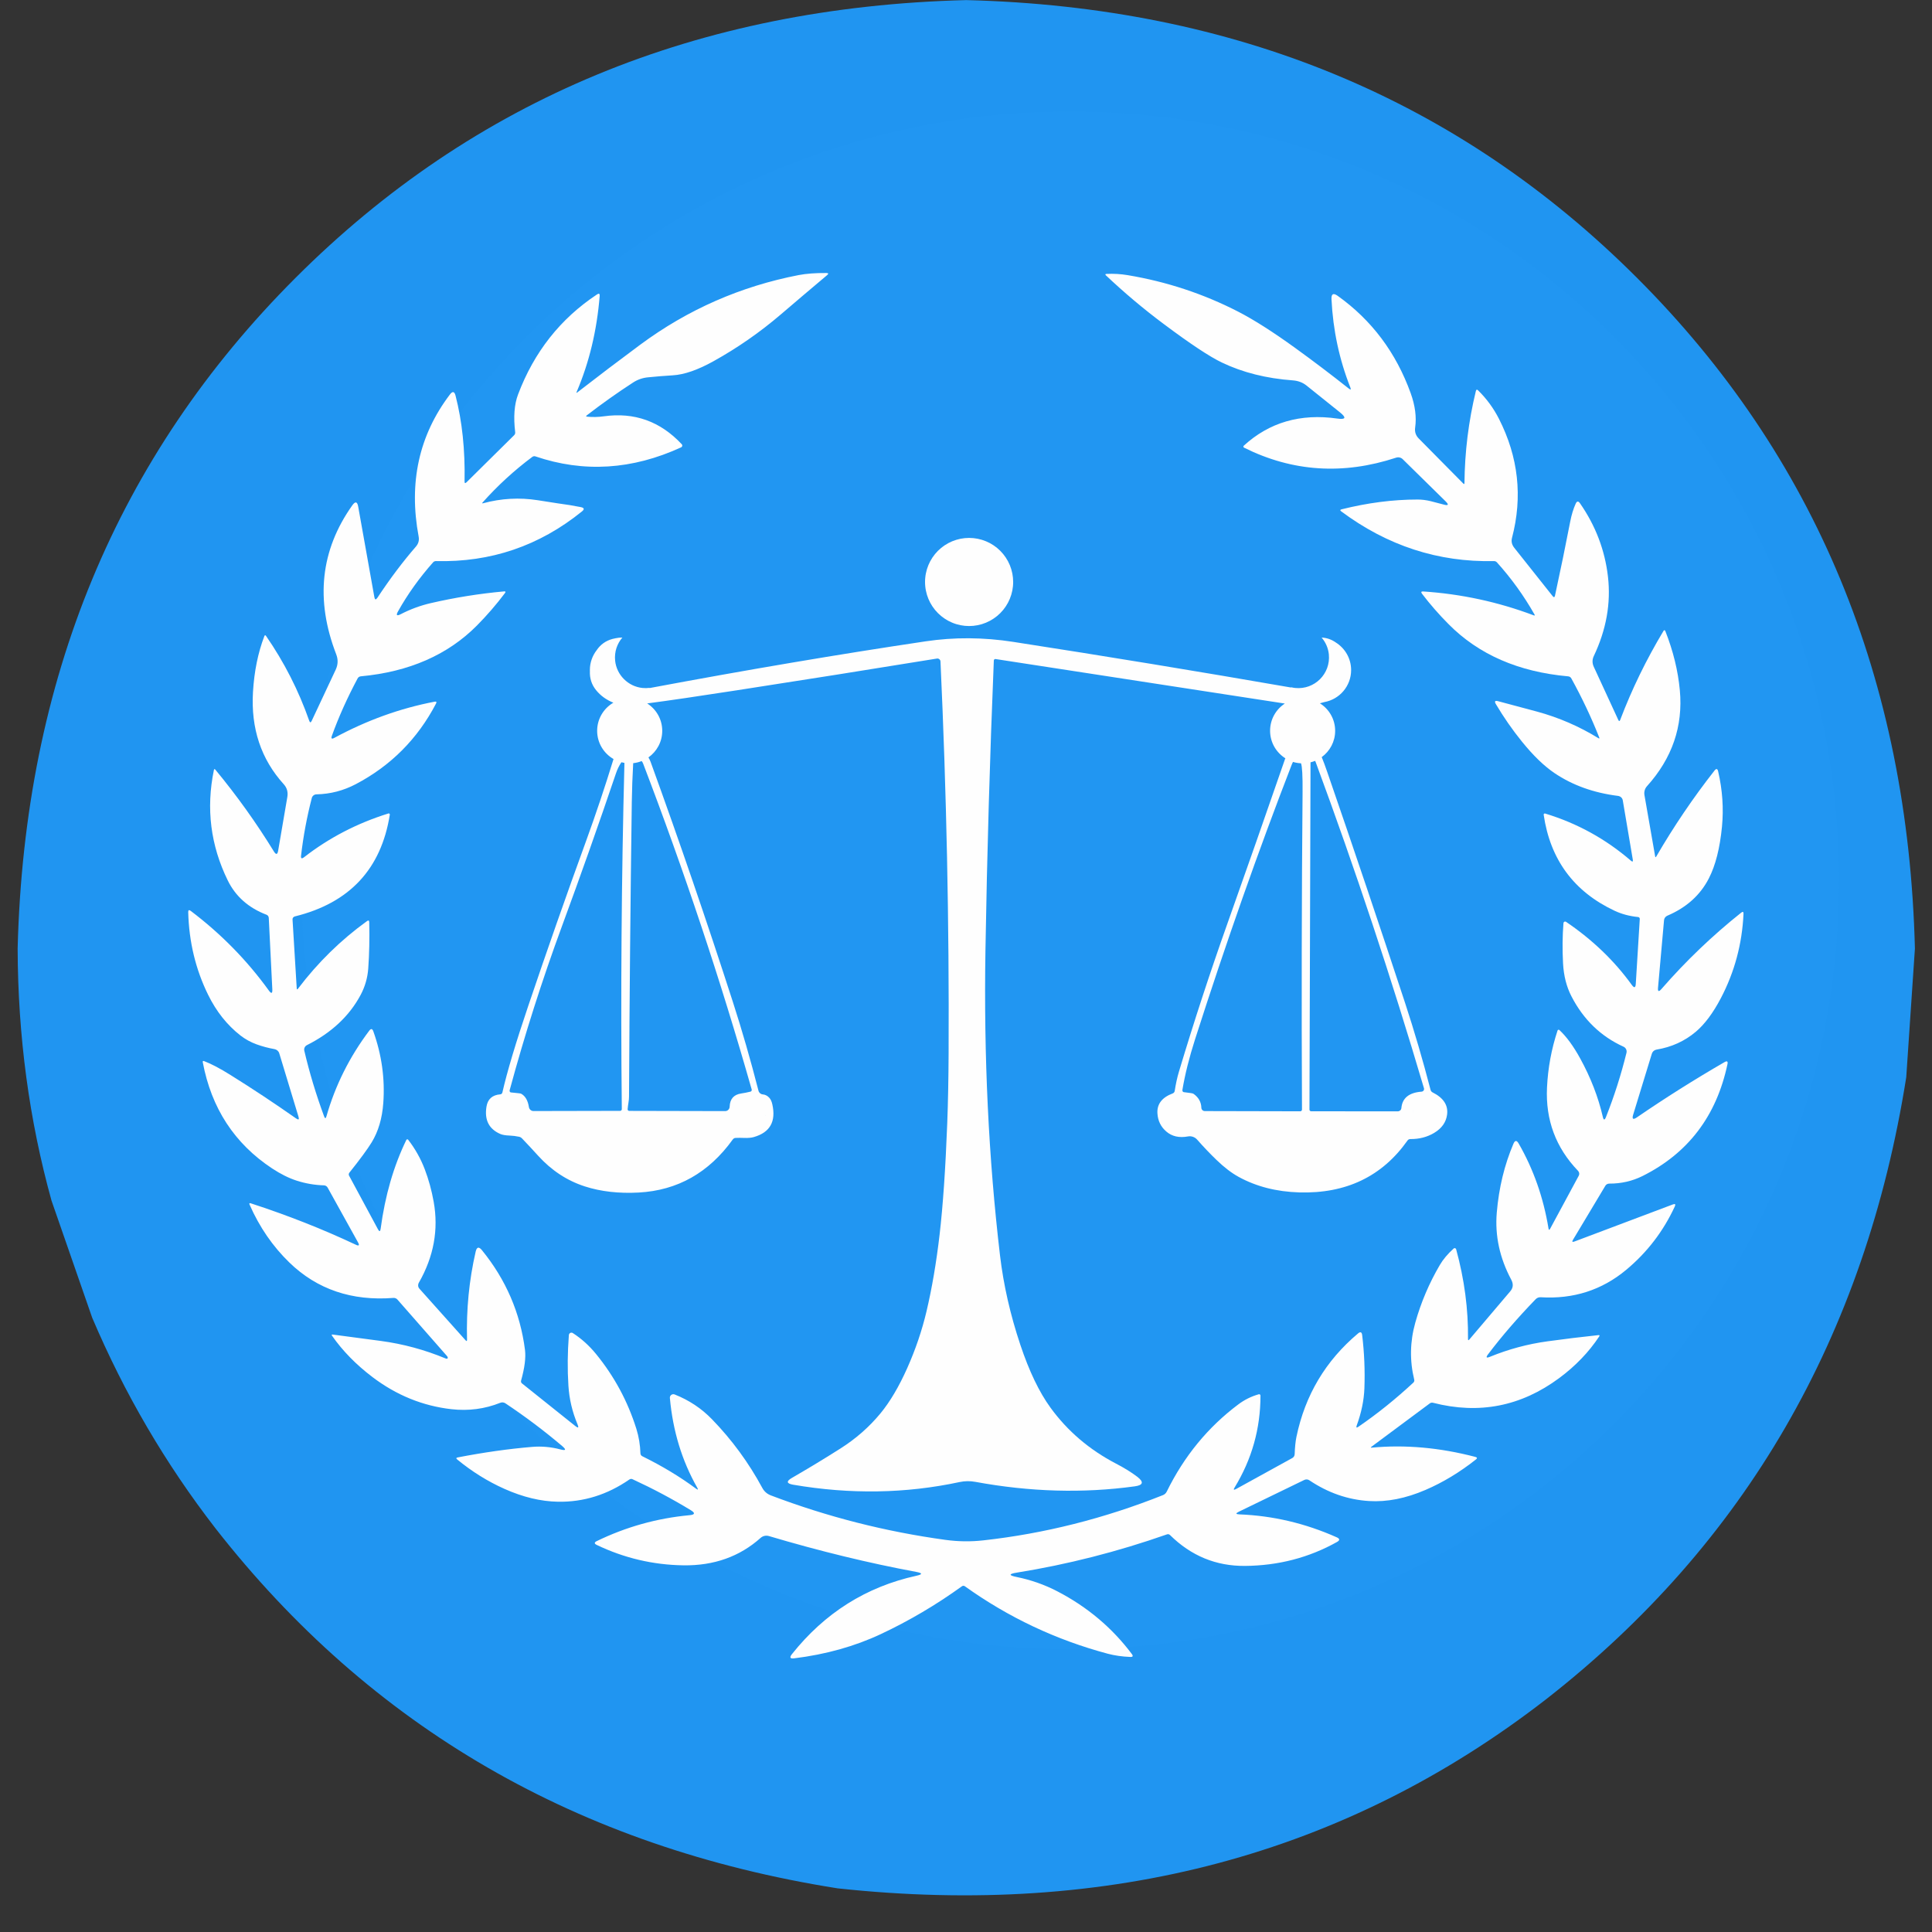 <svg xmlns="http://www.w3.org/2000/svg" xmlns:xlink="http://www.w3.org/1999/xlink" width="1080" zoomAndPan="magnify" viewBox="0 0 810 810" height="1080" preserveAspectRatio="xMidYMid meet" version="1.2"><rect x="0" y="0" width="810" height="810" fill="#333333" stroke="none"/><defs><clipPath id="ae32b8e14b"><path d="M 126.309 46.742 L 771.02 46.742 L 771.02 691.453 L 126.309 691.453 Z M 126.309 46.742 "/></clipPath><clipPath id="294c21bdca"><path d="M 448.664 46.742 C 270.633 46.742 126.309 191.066 126.309 369.098 C 126.309 547.129 270.633 691.453 448.664 691.453 C 626.695 691.453 771.02 547.129 771.02 369.098 C 771.02 191.066 626.695 46.742 448.664 46.742 Z M 448.664 46.742 "/></clipPath><clipPath id="72444fa22d"><path d="M 78.867 114.336 L 731 114.336 L 731 695.586 L 78.867 695.586 Z M 78.867 114.336 "/></clipPath></defs><g id="181c5fa1d3"><path style=" stroke:none;fill-rule:nonzero;fill:#2196f2;fill-opacity:0.996;" d="M 802.836 397.684 L 799.203 451.641 C 781.996 560.348 731.645 647.293 648.148 712.469 C 564.078 777.594 465.078 804.004 351.148 791.695 C 242.418 774.488 155.457 724.148 90.266 640.668 C 69.379 613.684 52.176 584.281 38.652 552.461 L 21.605 503.391 C 12.238 469.625 7.504 434.391 7.398 397.684 C 10.242 285.035 49.07 191.309 123.887 116.508 C 198.703 41.703 292.445 2.883 405.117 0.039 C 517.785 2.883 611.527 41.703 686.344 116.508 C 761.16 191.309 799.992 285.035 802.836 397.684 "/><path style=" stroke:none;fill-rule:nonzero;fill:#fefefe;fill-opacity:1;" d="M 315.84 575.414 L 315.809 575.453 C 315.73 575.547 315.668 575.613 315.617 575.656 C 315.598 575.676 315.574 575.691 315.547 575.703 C 315.543 575.703 315.535 575.703 315.527 575.703 C 315.527 575.695 315.539 575.684 315.559 575.66 C 315.594 575.613 315.68 575.531 315.809 575.414 L 315.84 575.414 M 677.078 154.914 L 676.395 154.945 C 600.676 209.773 534.582 268.965 478.109 332.527 C 426.859 390.371 381.145 456.492 340.969 530.887 C 317.082 481.285 291.559 438.227 264.402 401.703 C 259.137 399.59 251.527 401.613 241.57 407.777 C 237.934 409.422 221.664 420.961 192.758 442.383 C 189.777 444.656 186.766 445.645 183.719 445.344 C 202.324 467.227 219.723 491.258 235.922 517.434 C 240.605 523.605 261.988 561.254 300.082 630.379 C 309.66 642.285 322.809 648.125 339.516 647.902 C 356.031 647.121 370.27 638.043 382.234 620.66 L 444.793 497.215 C 451.477 484.602 466.633 459.273 490.266 421.227 C 536.457 349.715 599.191 266.598 678.465 171.867 C 684.145 161.129 683.684 155.477 677.078 154.914 "/><g clip-rule="nonzero" clip-path="url(#ae32b8e14b)"><g clip-rule="nonzero" clip-path="url(#294c21bdca)"><path style=" stroke:none;fill-rule:nonzero;fill:#2196f2;fill-opacity:1;" d="M 126.309 46.742 L 771.02 46.742 L 771.02 691.453 L 126.309 691.453 Z M 126.309 46.742 "/></g></g><g clip-rule="nonzero" clip-path="url(#72444fa22d)"><path style=" stroke:none;fill-rule:nonzero;fill:#fefefe;fill-opacity:1;" d="M 692.539 441.781 C 692.816 440.879 693.559 440.219 694.457 440.062 C 700.773 439.027 706.281 436.531 710.965 432.578 C 714.695 429.426 718.188 424.746 721.457 418.527 C 727.215 407.555 730.391 395.758 730.973 383.141 C 731.023 382.258 730.703 382.094 730.004 382.637 C 717.969 392.215 706.805 402.898 696.527 414.695 C 695.449 415.918 694.984 415.723 695.133 414.105 L 697.656 385.789 C 697.73 384.965 698.258 384.25 699.031 383.914 C 707.055 380.5 712.863 375.273 716.457 368.242 C 719.25 362.797 721.074 355.586 721.945 346.605 C 722.684 338.945 722.152 331.215 720.344 323.414 C 720.074 322.227 719.566 322.113 718.816 323.059 C 709.887 334.441 701.75 346.453 694.406 359.09 C 694.16 359.504 694.004 359.473 693.926 359.004 L 689.449 333.375 C 689.207 332.008 689.594 330.625 690.488 329.633 C 701.078 317.891 705.676 304.477 704.281 289.41 C 703.52 281.223 701.5 272.973 698.227 264.656 C 697.992 264.066 697.711 264.051 697.391 264.582 C 690.16 276.633 684.129 289.035 679.285 301.801 C 679.035 302.449 678.77 302.453 678.477 301.832 L 668.199 279.555 C 667.496 278.039 667.508 276.523 668.23 275.008 C 673.461 263.965 675.434 252.875 674.141 241.734 C 672.859 230.637 668.945 220.379 662.402 210.98 C 661.719 210.004 661.129 210.055 660.625 211.141 C 659.648 213.285 658.875 215.82 658.305 218.758 C 656.391 228.676 654.266 239 651.938 249.723 C 651.773 250.465 651.449 250.543 650.969 249.945 L 634.859 229.66 C 633.832 228.363 633.523 226.977 633.922 225.48 C 638.43 208.273 636.605 191.648 628.449 175.602 C 626.191 171.164 623.285 167.191 619.734 163.691 C 619.246 163.203 618.918 163.301 618.754 163.973 C 615.688 176.629 614.105 189.473 613.984 202.496 C 613.984 203 613.805 203.062 613.457 202.699 L 594.793 183.82 C 593.551 182.559 593.055 181.035 593.309 179.262 C 593.938 174.848 593.309 170.039 591.434 164.84 C 585.289 147.812 575.09 134.211 560.828 124.027 C 558.988 122.715 558.125 123.188 558.234 125.445 C 558.867 138.383 561.5 150.711 566.129 162.43 C 566.504 163.383 566.289 163.535 565.48 162.898 C 558.039 157.004 550.523 151.309 542.93 145.82 C 533.621 139.094 525.676 134.039 519.094 130.652 C 504.559 123.184 489.109 118.078 472.75 115.352 C 469.844 114.867 466.906 114.695 463.934 114.836 C 463.344 114.867 463.27 115.082 463.699 115.484 C 471.398 122.758 479.445 129.531 487.848 135.801 C 498.988 144.137 507.125 149.531 512.258 151.984 C 520.988 156.172 530.938 158.672 542.094 159.48 C 544.277 159.648 546.164 160.371 547.758 161.637 L 561.785 172.887 C 564.582 175.125 564.203 175.996 560.645 175.48 C 545.207 173.281 532.152 177.074 521.457 186.863 C 521.406 186.91 521.371 186.961 521.344 187.023 C 521.223 187.27 521.332 187.57 521.578 187.688 C 541.871 197.793 563.117 199.191 585.305 191.887 C 586.289 191.562 587.355 191.793 588.066 192.488 L 606.039 210.152 C 607.547 211.629 607.273 212.086 605.23 211.527 C 603.359 211.008 601.566 210.539 599.836 210.121 C 597.984 209.664 596.152 209.43 594.332 209.43 C 584.031 209.43 573.402 210.797 562.449 213.539 C 561.824 213.695 561.766 213.969 562.273 214.363 C 581.648 228.809 603.012 235.766 626.367 235.238 C 626.832 235.234 627.273 235.422 627.586 235.766 C 633.629 242.461 638.879 249.75 643.344 257.613 C 643.578 258.031 643.465 258.156 643.008 257.98 C 628.105 252.367 612.676 249.031 596.723 247.973 C 595.832 247.918 595.656 248.238 596.195 248.945 C 599.551 253.344 603.246 257.582 607.285 261.645 C 619.898 274.398 636.629 281.703 657.473 283.562 C 658.012 283.605 658.5 283.926 658.77 284.398 C 663.297 292.613 667.203 300.883 670.488 309.195 C 670.664 309.633 670.539 309.727 670.121 309.473 C 662.078 304.527 653.504 300.812 644.402 298.34 C 638.887 296.844 633.453 295.391 628.094 293.98 C 626.773 293.625 626.457 294.039 627.156 295.211 C 630.434 300.734 634.074 305.973 638.082 310.926 C 642.805 316.766 647.359 321.168 651.742 324.129 C 659.301 329.23 668.168 332.406 678.34 333.68 C 679.371 333.809 680.184 334.551 680.348 335.5 L 684.559 360.41 C 684.707 361.281 684.438 361.426 683.754 360.836 C 673.168 351.711 661.184 345.121 647.797 341.074 C 647.734 341.055 647.664 341.051 647.594 341.062 C 647.332 341.102 647.156 341.336 647.195 341.59 C 649.941 360.398 659.852 373.816 676.93 381.844 C 679.887 383.234 683.172 384.109 686.793 384.473 C 687.211 384.508 687.516 384.875 687.484 385.297 L 685.809 412.449 C 685.715 414.168 685.156 414.34 684.152 412.949 C 676.855 402.828 667.672 394.008 656.586 386.488 C 656.484 386.418 656.363 386.375 656.242 386.367 C 655.855 386.336 655.52 386.625 655.488 387.016 C 655.059 392.402 655 398.016 655.312 403.855 C 655.586 409.07 656.758 413.688 658.832 417.707 C 663.859 427.461 671.133 434.5 680.66 438.832 C 681.637 439.273 682.164 440.352 681.91 441.398 C 679.633 450.641 676.766 459.621 673.309 468.332 C 672.766 469.723 672.32 469.691 671.988 468.242 C 670.074 459.949 666.91 451.781 662.496 443.746 C 659.68 438.602 656.777 434.633 653.785 431.848 C 653.734 431.797 653.668 431.766 653.598 431.742 C 653.352 431.664 653.086 431.812 653.004 432.066 C 650.449 439.809 648.977 447.766 648.59 455.934 C 647.938 469.52 652.273 481.168 661.602 490.879 C 662.129 491.434 662.254 492.242 661.926 492.875 L 649.926 515.113 C 649.566 515.789 649.324 515.742 649.211 514.98 C 647.086 502.09 642.922 490.23 636.699 479.406 C 635.887 477.984 635.156 478.027 634.512 479.527 C 630.738 488.379 628.41 498.004 627.527 508.41 C 626.719 518.039 628.734 527.391 633.586 536.492 C 634.555 538.301 634.43 539.922 633.203 541.363 L 616.023 561.605 C 615.645 562.043 615.461 561.969 615.469 561.371 C 615.613 548.922 613.957 536.387 610.496 523.758 C 610.469 523.664 610.418 523.574 610.348 523.5 C 610.109 523.23 609.707 523.215 609.457 523.449 C 606.969 525.688 605.043 527.988 603.66 530.34 C 599.184 537.969 595.746 546.043 593.359 554.559 C 591.129 562.492 590.98 570.453 592.922 578.441 C 593.031 578.887 592.898 579.348 592.566 579.66 C 585.152 586.547 577.473 592.719 569.523 598.172 C 568.723 598.719 568.488 598.539 568.816 597.625 C 570.766 592.285 571.836 587.113 572.031 582.102 C 572.305 574.613 571.996 567.156 571.094 559.742 C 570.938 558.449 570.359 558.219 569.363 559.051 C 555.766 570.484 547.16 584.938 543.539 602.402 C 543.148 604.293 542.898 606.715 542.793 609.676 C 542.766 610.359 542.391 610.977 541.809 611.285 L 518.25 624.266 C 517.234 624.824 517.027 624.602 517.633 623.609 C 524.852 611.781 528.461 598.953 528.461 585.113 C 528.461 585.059 528.453 585 528.434 584.941 C 528.344 584.637 528.035 584.469 527.738 584.555 C 524.617 585.438 521.75 586.859 519.137 588.824 C 506.434 598.348 496.441 610.523 489.168 625.352 C 488.836 626.031 488.266 626.562 487.57 626.836 C 462.945 636.645 437.836 642.969 412.27 645.805 C 407.004 646.395 401.746 646.324 396.496 645.613 C 371.301 642.168 346.859 635.949 323.176 626.949 C 321.59 626.34 320.398 625.293 319.598 623.812 C 313.883 613.227 306.852 603.633 298.484 595.012 C 294.086 590.473 288.879 587.016 282.859 584.637 C 282.645 584.551 282.41 584.52 282.176 584.535 C 281.371 584.613 280.773 585.328 280.852 586.137 C 282.098 599.914 285.91 612.414 292.277 623.633 C 292.816 624.59 292.645 624.742 291.766 624.09 C 285.094 619.145 277.59 614.617 269.258 610.52 C 268.812 610.289 268.527 609.848 268.508 609.359 C 268.402 605.809 267.836 602.383 266.809 599.07 C 263.188 587.512 257.551 577.047 249.898 567.676 C 247.012 564.141 243.758 561.211 240.145 558.887 C 239.996 558.789 239.824 558.734 239.648 558.719 C 239.059 558.676 238.547 559.113 238.5 559.703 C 237.938 567.02 237.871 574.098 238.309 580.949 C 238.664 586.555 239.934 591.945 242.121 597.133 C 242.75 598.609 242.438 598.852 241.195 597.867 L 218.809 579.973 C 218.48 579.711 218.348 579.254 218.473 578.809 C 219.969 573.453 220.516 569.16 220.102 565.93 C 218.117 550.43 212.105 536.504 202.074 524.164 C 200.762 522.559 199.879 522.762 199.418 524.781 C 196.672 536.738 195.465 549.031 195.809 561.645 C 195.82 562.309 195.605 562.398 195.18 561.91 L 175.801 540.242 C 175.223 539.582 175.148 538.59 175.609 537.773 C 181.855 526.859 183.93 515.539 181.82 503.828 C 180.957 499.027 179.715 494.5 178.09 490.242 C 176.398 485.793 174.082 481.664 171.133 477.844 C 171.09 477.789 171.031 477.75 170.977 477.719 C 170.738 477.605 170.469 477.691 170.359 477.922 C 165.027 488.875 161.438 501.285 159.59 515.141 C 159.426 516.391 159.047 516.473 158.461 515.375 L 146.344 492.887 C 146.133 492.496 146.191 492.008 146.488 491.637 C 150.941 486.062 154.055 481.82 155.836 478.918 C 158.602 474.391 160.227 468.91 160.695 462.473 C 161.438 452.281 160.043 442.25 156.516 432.383 C 156.105 431.242 155.531 431.152 154.797 432.133 C 146.539 443.105 140.566 455.059 136.871 467.988 C 136.578 469.023 136.242 469.035 135.875 468.023 C 132.48 458.809 129.715 449.645 127.586 440.531 C 127.363 439.586 127.812 438.609 128.688 438.172 C 138.949 433.008 146.445 426.004 151.176 417.16 C 153.035 413.68 154.105 409.969 154.391 406.027 C 154.828 399.926 154.969 393.469 154.805 386.66 C 154.785 385.898 154.469 385.738 153.852 386.188 C 142.898 394.09 133.262 403.535 124.934 414.516 C 124.609 414.938 124.434 414.891 124.406 414.371 L 122.645 385.473 C 122.613 384.883 123.027 384.352 123.629 384.211 C 146.539 378.566 159.812 364.348 163.43 341.551 C 163.441 341.48 163.434 341.41 163.41 341.348 C 163.332 341.105 163.078 340.973 162.84 341.051 C 149.742 345.129 137.949 351.254 127.453 359.414 C 126.48 360.168 126.074 359.934 126.223 358.723 C 127.16 350.574 128.664 342.527 130.723 334.574 C 130.945 333.68 131.75 333.051 132.676 333.035 C 138.469 332.914 143.965 331.492 149.164 328.766 C 163.879 321.027 175.09 309.758 182.809 294.965 C 183.152 294.297 182.953 294.039 182.219 294.184 C 167.734 296.949 153.719 302.012 140.172 309.355 C 139.059 309.961 138.715 309.664 139.145 308.473 C 141.98 300.609 145.578 292.598 149.926 284.445 C 150.191 283.941 150.695 283.605 151.266 283.551 C 171.5 281.672 187.73 274.57 199.957 262.25 C 204.172 257.992 208.086 253.465 211.695 248.664 C 212.094 248.125 211.961 247.883 211.301 247.949 C 200.965 248.887 190.734 250.523 180.609 252.863 C 176.219 253.879 172.02 255.426 168.02 257.5 C 166.328 258.367 165.945 257.973 166.879 256.312 C 170.898 249.133 175.801 242.285 181.578 235.758 C 181.883 235.418 182.332 235.219 182.809 235.234 C 205.703 235.824 226.09 228.883 243.969 214.434 C 245.109 213.512 244.961 212.902 243.531 212.613 C 240.516 212.004 237.309 211.484 233.902 211.039 C 233.758 211.02 230.941 210.582 225.457 209.719 C 217.789 208.516 210.168 208.941 202.582 210.98 C 202.113 211.109 202.035 210.996 202.348 210.645 C 208.656 203.574 215.602 197.207 223.18 191.547 C 223.559 191.266 224.043 191.191 224.473 191.344 C 244.727 198.23 265.098 196.961 285.574 187.543 C 285.652 187.512 285.719 187.461 285.785 187.402 C 286.113 187.105 286.141 186.594 285.84 186.262 C 276.859 176.648 265.953 172.742 253.113 174.543 C 250.773 174.871 248.449 174.922 246.141 174.688 C 245.652 174.637 245.609 174.461 246.008 174.145 C 252.289 169.293 258.75 164.707 265.391 160.395 C 267.297 159.152 269.383 158.418 271.656 158.195 C 275.125 157.84 278.613 157.566 282.098 157.355 C 286.898 157.07 292.621 155.082 299.246 151.383 C 309.262 145.809 318.629 139.297 327.34 131.844 C 333.531 126.543 340 121.051 346.754 115.371 C 347.477 114.773 347.367 114.469 346.43 114.461 C 341.883 114.43 338.027 114.723 334.867 115.324 C 310.484 120.051 288.348 129.777 268.441 144.504 C 259.566 151.074 250.773 157.742 242.047 164.512 C 241.672 164.816 241.582 164.746 241.766 164.309 C 247.031 151.984 250.246 138.586 251.418 124.109 C 251.508 123.113 251.125 122.891 250.289 123.449 C 234.938 133.621 223.895 147.609 217.18 165.426 C 215.625 169.551 215.227 174.805 215.992 181.184 C 216.051 181.664 215.895 182.129 215.57 182.445 L 195.617 202.172 C 195.027 202.75 194.75 202.625 194.77 201.793 C 195.023 188.602 193.762 176.617 190.984 165.848 C 190.527 164.078 189.738 163.922 188.637 165.379 C 175.656 182.484 171.285 202.352 175.523 224.984 C 175.809 226.551 175.426 227.934 174.395 229.137 C 168.926 235.43 163.535 242.59 158.227 250.617 C 157.582 251.586 157.156 251.492 156.953 250.34 L 150.176 212.402 C 149.793 210.258 148.969 210.082 147.695 211.875 C 134.371 230.668 132.133 251.48 140.961 274.328 C 141.805 276.512 141.734 278.648 140.758 280.742 L 130.68 302.219 C 130.285 303.051 129.945 303.031 129.641 302.164 C 125.188 289.48 119.152 277.625 111.523 266.598 C 111.238 266.207 111.008 266.242 110.832 266.699 C 108.172 273.633 106.582 281.445 106.062 290.125 C 105.156 305.414 109.449 318.297 118.953 328.785 C 120.312 330.281 120.82 332.07 120.465 334.156 L 116.621 356.629 C 116.336 358.324 115.746 358.445 114.844 357 C 107.5 345.039 99.32 333.605 90.301 322.695 C 89.98 322.316 89.77 322.367 89.676 322.844 C 86.34 338.969 88.273 354.387 95.473 369.098 C 98.77 375.828 104.195 380.633 111.758 383.52 C 112.281 383.715 112.645 384.223 112.684 384.812 L 114.168 414.77 C 114.254 416.559 113.773 416.738 112.727 415.297 C 103.57 402.621 92.66 391.496 79.996 381.922 C 79.242 381.344 78.883 381.527 78.914 382.48 C 79.242 394.922 82.031 406.465 87.277 417.117 C 90.703 424.082 95.203 429.75 100.793 434.121 C 102.848 435.711 105.105 436.953 107.57 437.848 C 110.02 438.73 112.516 439.395 115.078 439.848 C 116.023 440.016 116.797 440.688 117.078 441.59 L 125.145 468.188 C 125.52 469.398 125.176 469.641 124.129 468.902 C 115.004 462.5 105.832 456.422 96.617 450.684 C 92.23 447.938 88.551 446.004 85.586 444.887 C 85.113 444.703 84.926 444.855 85.016 445.355 C 88.621 464.605 98.305 479.438 114.059 489.852 C 117.629 492.207 121.059 493.922 124.355 494.988 C 128.094 496.191 131.922 496.852 135.844 496.965 C 136.477 496.992 137.047 497.344 137.352 497.891 L 150.086 520.848 C 150.809 522.148 150.496 522.484 149.148 521.844 C 135.246 515.297 120.59 509.523 105.168 504.504 C 104.57 504.309 104.398 504.5 104.652 505.074 C 108.781 514.473 114.352 522.566 121.363 529.359 C 132.961 540.578 147.484 545.512 164.938 544.16 C 165.586 544.117 166.207 544.363 166.613 544.832 L 187.398 568.523 C 187.703 568.879 187.812 569.285 187.664 569.496 C 187.52 569.691 187.227 569.699 186.785 569.527 C 178.051 565.898 168.996 563.449 159.629 562.188 C 152.934 561.281 146.23 560.387 139.531 559.52 C 139.043 559.449 138.938 559.613 139.211 560.02 C 143.648 566.375 149.324 572.164 156.223 577.391 C 166.258 584.98 177.277 589.453 189.289 590.816 C 196.43 591.613 203.242 590.719 209.73 588.133 C 210.445 587.84 211.258 587.922 211.898 588.355 C 220.172 593.859 228.082 599.812 235.633 606.207 C 237.531 607.812 237.281 608.293 234.887 607.66 C 231.012 606.633 227.078 606.281 223.09 606.617 C 213.23 607.441 202.836 608.914 191.902 611.031 C 191.23 611.16 191.152 611.445 191.68 611.883 C 197.906 617 204.527 621.117 211.531 624.234 C 219.273 627.684 226.73 629.48 233.902 629.605 C 244.613 629.805 254.609 626.691 263.887 620.277 C 264.266 620.012 264.754 619.969 265.16 620.156 C 273.652 624.07 281.797 628.395 289.59 633.141 C 291.555 634.332 291.395 635.035 289.105 635.25 C 275.434 636.527 262.461 640.148 250.188 646.121 C 249.09 646.66 249.09 647.191 250.188 647.719 C 261.66 653.223 273.766 656.078 286.512 656.273 C 299.316 656.457 310.109 652.621 318.906 644.758 C 319.84 643.926 321.137 643.641 322.355 643.996 C 343.691 650.332 364.289 655.348 384.16 659.031 C 386.812 659.535 386.824 660.066 384.195 660.645 C 363.164 665.266 345.77 676.23 332.008 693.52 C 330.91 694.906 331.242 695.492 332.992 695.262 C 346.25 693.621 358.34 690.238 369.258 685.121 C 381.145 679.535 392.488 672.852 403.293 665.051 C 403.664 664.785 404.156 664.785 404.523 665.051 C 422.777 678.109 442.754 687.539 464.453 693.336 C 467.32 694.094 470.457 694.547 473.871 694.684 C 474.949 694.723 475.164 694.312 474.52 693.453 C 466.281 682.465 455.859 673.695 443.254 667.148 C 437.895 664.371 432.219 662.375 426.238 661.164 C 422.863 660.492 422.879 659.875 426.281 659.332 C 447.527 655.918 468.531 650.566 489.293 643.281 C 489.707 643.129 490.18 643.234 490.512 643.559 C 499.363 652.305 509.852 656.621 521.977 656.516 C 535.941 656.395 548.789 653.059 560.516 646.496 C 561.809 645.773 561.773 645.113 560.414 644.516 C 547.25 638.656 533.648 635.453 519.602 634.91 C 518.055 634.84 517.984 634.473 519.379 633.793 L 546.844 620.469 C 547.523 620.145 548.316 620.191 548.926 620.602 C 556.75 625.867 565.094 628.77 573.969 629.316 C 581.477 629.785 589.383 628.223 597.691 624.637 C 605.008 621.484 612.035 617.234 618.789 611.887 C 619.426 611.383 619.348 611.027 618.555 610.816 C 603.652 606.918 589.188 605.617 575.16 606.93 C 574.641 606.98 574.59 606.852 575 606.547 L 599.5 588.344 C 599.848 588.082 600.336 588 600.816 588.121 C 620.078 593.086 637.715 589.629 653.734 577.746 C 660.551 572.691 666.137 566.875 670.488 560.301 C 670.754 559.887 670.641 559.711 670.152 559.754 C 663.031 560.508 655.934 561.371 648.848 562.348 C 640.516 563.488 632.449 565.656 624.656 568.848 C 623.141 569.477 622.875 569.133 623.863 567.82 C 629.559 560.281 636.219 552.57 643.848 544.688 C 644.387 544.129 645.141 543.836 645.914 543.879 C 659.617 544.723 671.57 540.895 681.781 532.395 C 690.551 525.09 697.344 516.238 702.156 505.844 C 702.594 504.891 702.336 504.602 701.363 504.961 L 660.125 520.5 C 659.207 520.855 658.988 520.621 659.477 519.797 L 673.074 497.098 C 673.406 496.559 674.027 496.234 674.719 496.234 C 679.695 496.254 684.344 495.191 688.668 493.039 C 707.789 483.477 719.648 467.852 724.246 446.168 C 724.5 444.977 724.098 444.684 723.039 445.285 C 710.344 452.629 698.086 460.359 686.258 468.477 C 684.668 469.562 684.152 469.176 684.719 467.316 Z M 692.539 441.781 "/></g><path style=" stroke:none;fill-rule:nonzero;fill:#fefefe;fill-opacity:1;" d="M 413.371 226.93 C 413.93 227.16 414.477 227.418 415.008 227.703 C 415.543 227.988 416.062 228.301 416.562 228.637 C 417.066 228.973 417.551 229.332 418.02 229.715 C 418.488 230.102 418.934 230.508 419.363 230.934 C 419.789 231.363 420.195 231.809 420.582 232.277 C 420.965 232.746 421.324 233.23 421.66 233.734 C 421.996 234.238 422.309 234.754 422.594 235.289 C 422.879 235.82 423.137 236.367 423.367 236.926 C 423.598 237.484 423.801 238.055 423.977 238.633 C 424.152 239.215 424.301 239.801 424.418 240.395 C 424.535 240.984 424.625 241.582 424.684 242.188 C 424.742 242.789 424.773 243.391 424.773 243.996 C 424.773 244.602 424.746 245.207 424.684 245.809 C 424.625 246.41 424.535 247.008 424.418 247.602 C 424.301 248.195 424.152 248.781 423.977 249.359 C 423.801 249.938 423.598 250.508 423.367 251.066 C 423.137 251.625 422.879 252.172 422.594 252.703 C 422.309 253.238 421.996 253.758 421.66 254.262 C 421.324 254.762 420.965 255.25 420.582 255.715 C 420.195 256.184 419.789 256.633 419.363 257.059 C 418.934 257.488 418.488 257.895 418.02 258.277 C 417.551 258.66 417.066 259.02 416.562 259.355 C 416.062 259.691 415.543 260.004 415.008 260.289 C 414.477 260.574 413.93 260.832 413.371 261.062 C 412.812 261.297 412.242 261.5 411.664 261.676 C 411.086 261.852 410.496 261.996 409.906 262.113 C 409.312 262.234 408.715 262.32 408.109 262.383 C 407.508 262.441 406.906 262.469 406.301 262.469 C 405.695 262.469 405.094 262.441 404.488 262.383 C 403.887 262.32 403.289 262.234 402.695 262.113 C 402.102 261.996 401.516 261.852 400.938 261.676 C 400.359 261.5 399.789 261.297 399.23 261.062 C 398.672 260.832 398.125 260.574 397.594 260.289 C 397.059 260.004 396.539 259.691 396.039 259.355 C 395.535 259.02 395.051 258.66 394.582 258.277 C 394.113 257.895 393.664 257.488 393.238 257.059 C 392.809 256.633 392.406 256.184 392.02 255.715 C 391.637 255.25 391.277 254.762 390.941 254.262 C 390.605 253.758 390.293 253.238 390.008 252.703 C 389.723 252.172 389.465 251.625 389.234 251.066 C 389.004 250.508 388.797 249.938 388.621 249.359 C 388.445 248.781 388.301 248.195 388.184 247.602 C 388.062 247.008 387.977 246.41 387.918 245.809 C 387.855 245.207 387.828 244.602 387.828 243.996 C 387.828 243.391 387.855 242.789 387.918 242.188 C 387.977 241.582 388.062 240.984 388.184 240.395 C 388.301 239.801 388.445 239.215 388.621 238.633 C 388.797 238.055 389.004 237.484 389.234 236.926 C 389.465 236.367 389.723 235.82 390.008 235.289 C 390.293 234.754 390.605 234.238 390.941 233.734 C 391.277 233.23 391.637 232.746 392.02 232.277 C 392.406 231.809 392.809 231.363 393.238 230.934 C 393.664 230.508 394.113 230.102 394.582 229.715 C 395.051 229.332 395.535 228.973 396.039 228.637 C 396.539 228.301 397.059 227.988 397.594 227.703 C 398.125 227.418 398.672 227.16 399.23 226.93 C 399.789 226.699 400.359 226.496 400.938 226.32 C 401.516 226.145 402.102 225.996 402.695 225.879 C 403.289 225.762 403.887 225.672 404.488 225.613 C 405.094 225.555 405.695 225.523 406.301 225.523 C 406.906 225.523 407.508 225.555 408.109 225.613 C 408.715 225.672 409.312 225.762 409.906 225.879 C 410.496 225.996 411.086 226.145 411.664 226.32 C 412.242 226.496 412.812 226.699 413.371 226.93 Z M 413.371 226.93 "/><path style=" stroke:none;fill-rule:nonzero;fill:#fefefe;fill-opacity:1;" d="M 600.629 457.996 C 600.195 457.781 599.887 457.395 599.766 456.926 C 596.555 444.531 592.98 432.344 589.043 420.352 C 578.434 388.098 567.582 355.914 556.504 323.805 C 555.598 321.156 554.805 319.023 554.137 317.426 C 557.543 314.949 559.77 310.938 559.77 306.406 C 559.77 301.535 557.215 297.273 553.371 294.863 C 554.031 294.703 554.637 294.535 555.223 294.352 C 561.609 293.215 566.465 287.648 566.465 280.93 C 566.465 276.074 563.922 271.824 560.098 269.402 C 558.277 268.102 556.273 267.402 554.094 267.301 C 555.762 269.242 556.859 271.68 557.125 274.34 C 557.93 282.473 551.156 289.246 543.027 288.438 C 542.418 288.383 541.828 288.262 541.246 288.121 C 541.27 288.168 541.297 288.211 541.328 288.254 C 502.371 281.488 463.523 275.102 424.781 269.105 C 412.281 267.168 400.047 267.094 388.074 268.883 C 351.809 274.285 313.211 280.816 272.309 288.477 C 272.328 288.453 272.34 288.422 272.359 288.387 C 271.395 288.516 270.395 288.535 269.371 288.434 C 263.359 287.836 258.488 282.973 257.895 276.961 C 257.527 273.258 258.738 269.84 260.93 267.285 C 259.961 267.285 259.023 267.391 258.109 267.582 C 257.664 267.664 257.215 267.758 256.758 267.887 C 253.973 268.641 251.781 270.207 250.168 272.578 C 248.383 274.887 247.305 277.777 247.305 280.926 C 247.305 281.059 247.32 281.191 247.32 281.324 C 247.184 284.355 248.031 287.023 249.891 289.328 C 251.781 291.668 254.211 293.422 257.156 294.609 C 253.098 296.977 250.359 301.363 250.359 306.398 C 250.359 311.465 253.125 315.875 257.223 318.227 C 253.703 329.703 249.883 341.133 245.75 352.504 C 237.383 375.484 229.293 398.562 221.469 421.734 C 216.215 437.266 212.602 449.371 210.621 458.047 C 210.527 458.465 210.168 458.777 209.73 458.809 C 206.387 459.082 204.457 460.812 203.953 464 C 203.062 469.559 205.004 473.367 209.773 475.43 C 210.656 475.809 211.941 476.031 213.648 476.09 C 214.984 476.145 216.312 476.309 217.625 476.59 C 218.082 476.684 218.512 476.926 218.855 477.281 C 221.133 479.664 223.383 482.082 225.602 484.531 C 231.195 490.699 237.727 494.992 245.203 497.41 C 251.895 499.57 259.422 500.43 267.801 499.977 C 284.047 499.09 297.188 491.672 307.219 477.727 C 307.504 477.336 307.934 477.098 308.379 477.078 C 309.551 477.027 310.719 477.027 311.887 477.078 C 313.605 477.148 314.992 477.027 316.039 476.723 C 322.824 474.777 325.414 470.203 323.801 463.004 C 323.547 461.832 323.137 460.926 322.57 460.293 C 321.793 459.41 320.859 458.922 319.781 458.828 C 318.938 458.758 318.227 458.156 318.008 457.328 C 314.672 444.348 311.094 431.938 307.27 420.098 C 296.375 386.328 284.871 352.762 272.766 319.41 C 272.562 318.848 272.258 318.227 271.863 317.547 C 275.359 315.074 277.648 311.008 277.648 306.406 C 277.648 301.574 275.129 297.336 271.336 294.914 C 280.5 293.711 292.996 291.875 308.848 289.422 C 337.203 285.039 365.199 280.602 392.836 276.098 C 392.875 276.094 392.918 276.086 392.957 276.086 C 393.66 276.047 394.266 276.582 394.301 277.285 C 396.832 332.043 397.969 386.824 397.707 441.621 C 397.656 452.43 397.469 462.207 397.137 470.945 C 396.402 490.008 395.336 505.539 393.941 517.539 C 392.57 529.32 390.738 540.082 388.438 549.809 C 386.547 557.812 383.863 565.715 380.383 573.535 C 376.918 581.309 373.184 587.637 369.176 592.516 C 364.445 598.254 358.852 603.168 352.41 607.258 C 345.711 611.516 338.914 615.625 332.035 619.602 C 329.559 621.027 329.73 621.984 332.547 622.473 C 356.461 626.57 379.723 626.203 402.336 621.355 C 404.508 620.898 406.688 620.867 408.883 621.27 C 431.844 625.504 454.137 626.133 475.75 623.156 C 479.301 622.668 479.648 621.332 476.809 619.148 C 474.391 617.305 471.441 615.473 467.961 613.664 C 456.73 607.816 447.555 599.984 440.426 590.176 C 435.699 583.68 431.488 574.91 427.793 563.855 C 423.57 551.238 420.723 538.73 419.258 526.328 C 414.457 485.602 412.422 442.934 413.156 398.328 C 413.828 357.855 415 317.395 416.664 276.941 C 416.664 276.918 416.668 276.883 416.668 276.859 C 416.727 276.496 417.055 276.25 417.41 276.309 L 538.672 294.965 C 534.953 297.398 532.492 301.598 532.492 306.375 C 532.492 311.25 535.055 315.512 538.906 317.93 C 538.84 318.043 538.777 318.164 538.738 318.277 C 530.801 341.258 522.758 364.215 514.621 387.141 C 507.316 407.707 500.531 428.449 494.258 449.359 C 493.543 451.742 492.961 454.426 492.496 457.398 C 492.422 457.863 492.109 458.25 491.672 458.414 C 487.133 460.113 484.996 462.93 485.262 466.848 C 485.465 469.93 486.699 472.441 488.969 474.391 C 491.336 476.445 494.367 477.137 498.051 476.457 C 499.48 476.191 500.945 476.699 501.906 477.793 C 504.578 480.824 507.277 483.66 510.02 486.305 C 513.234 489.414 516.336 491.785 519.32 493.422 C 526.715 497.465 535.168 499.637 544.688 499.922 C 564.316 500.496 579.461 493.242 590.105 478.164 C 590.375 477.781 590.797 477.559 591.25 477.559 C 594.984 477.598 598.324 476.734 601.27 474.98 C 604.457 473.07 606.266 470.527 606.695 467.336 C 607.223 463.406 605.207 460.285 600.629 457.996 Z M 322.059 465.93 C 322.07 465.809 322.078 465.695 322.082 465.586 C 322.078 465.699 322.07 465.816 322.059 465.93 C 322.051 466 322.039 466.062 322.027 466.133 C 322.039 466.07 322.051 466 322.059 465.93 Z M 321.781 464.168 C 321.695 464.066 321.609 464.008 321.5 463.996 C 321.602 464 321.695 464.066 321.781 464.168 Z M 321.07 467.691 C 320.891 467.672 320.746 467.516 320.645 467.262 C 320.754 467.516 320.898 467.672 321.07 467.691 Z M 260.695 465.004 C 260.695 465.008 260.695 465.016 260.695 465.016 C 260.695 465.414 260.379 465.734 259.992 465.734 L 223.68 465.809 C 222.723 465.82 221.898 465.109 221.746 464.152 C 221.316 461.363 220.223 459.492 218.473 458.535 C 218.348 458.465 217.871 458.391 217.055 458.301 L 214.191 458.008 C 214.16 458.004 214.129 457.996 214.098 457.988 C 213.754 457.887 213.57 457.469 213.68 457.059 C 219.977 433.809 227.289 410.891 235.609 388.293 C 243.453 367.012 251.008 345.633 258.273 324.156 C 258.82 322.539 259.566 321.012 260.523 319.578 C 260.945 319.684 261.363 319.773 261.793 319.844 C 261.793 319.883 261.793 319.914 261.793 319.957 C 260.559 368.172 260.188 416.527 260.695 465.004 Z M 315.152 456.777 C 315.152 456.785 315.16 456.789 315.16 456.797 C 315.254 457.184 315.027 457.57 314.637 457.672 C 313.34 457.996 312.031 458.258 310.719 458.453 C 307.617 458.922 306.016 460.773 305.906 464.016 C 305.875 465.027 305.043 465.836 304.027 465.836 L 263.816 465.746 C 263.797 465.746 263.777 465.746 263.754 465.746 C 263.379 465.715 263.105 465.383 263.137 465.016 C 263.215 464.133 263.328 463.258 263.473 462.391 C 263.641 461.402 263.723 460.52 263.723 459.734 C 263.926 418.609 264.312 377.488 264.883 336.371 C 264.965 330.898 265.16 325.43 265.473 319.965 C 266.715 319.832 267.902 319.527 269.016 319.082 C 269.277 319.398 269.492 319.754 269.637 320.148 C 286.938 365.391 302.109 410.934 315.152 456.777 Z M 546.109 331.961 C 545.727 376.371 545.645 420.789 545.863 465.199 C 545.863 465.598 545.531 465.918 545.125 465.918 L 505.137 465.828 C 504.344 465.828 503.691 465.207 503.672 464.422 C 503.602 462.055 502.527 460.121 500.441 458.625 C 500.219 458.457 499.77 458.332 499.105 458.258 L 496.301 457.887 C 496.297 457.887 496.289 457.887 496.281 457.887 C 495.91 457.824 495.66 457.398 495.73 456.938 C 496.816 450.441 498.586 443.379 501.027 435.754 C 514.047 395.137 527.57 356.715 541.605 320.477 C 541.758 320.07 541.918 319.734 542.082 319.438 C 543.152 319.766 544.289 319.957 545.461 320.016 C 545.945 321.371 546.16 325.355 546.109 331.961 Z M 592.27 465.004 C 592.289 464.68 592.359 464.383 592.465 464.117 C 592.359 464.383 592.289 464.68 592.27 465.004 C 592.227 465.715 592.422 466.359 592.758 466.754 C 592.414 466.359 592.219 465.715 592.27 465.004 Z M 593.492 467.16 C 593.523 467.16 593.559 467.152 593.59 467.152 C 593.559 467.152 593.523 467.16 593.492 467.16 Z M 593.969 467.062 C 594.426 466.848 594.793 466.297 594.934 465.598 C 594.793 466.297 594.426 466.848 593.969 467.062 Z M 593.766 463.031 C 594.121 463.055 594.426 463.277 594.648 463.629 C 594.426 463.277 594.121 463.055 593.766 463.031 Z M 596.023 457.684 C 590.734 458.066 587.898 460.367 587.531 464.578 C 587.461 465.348 586.82 465.93 586.047 465.93 L 549.711 465.918 C 549.312 465.918 548.996 465.586 548.996 465.18 L 549.445 319.613 C 550.105 319.449 550.75 319.246 551.367 318.992 C 551.453 319.145 551.531 319.309 551.602 319.508 C 568.305 364.723 583.441 410.309 597.008 456.266 C 597.031 456.34 597.043 456.422 597.051 456.504 C 597.094 457.109 596.633 457.633 596.023 457.684 Z M 596.023 457.684 "/></g></svg>